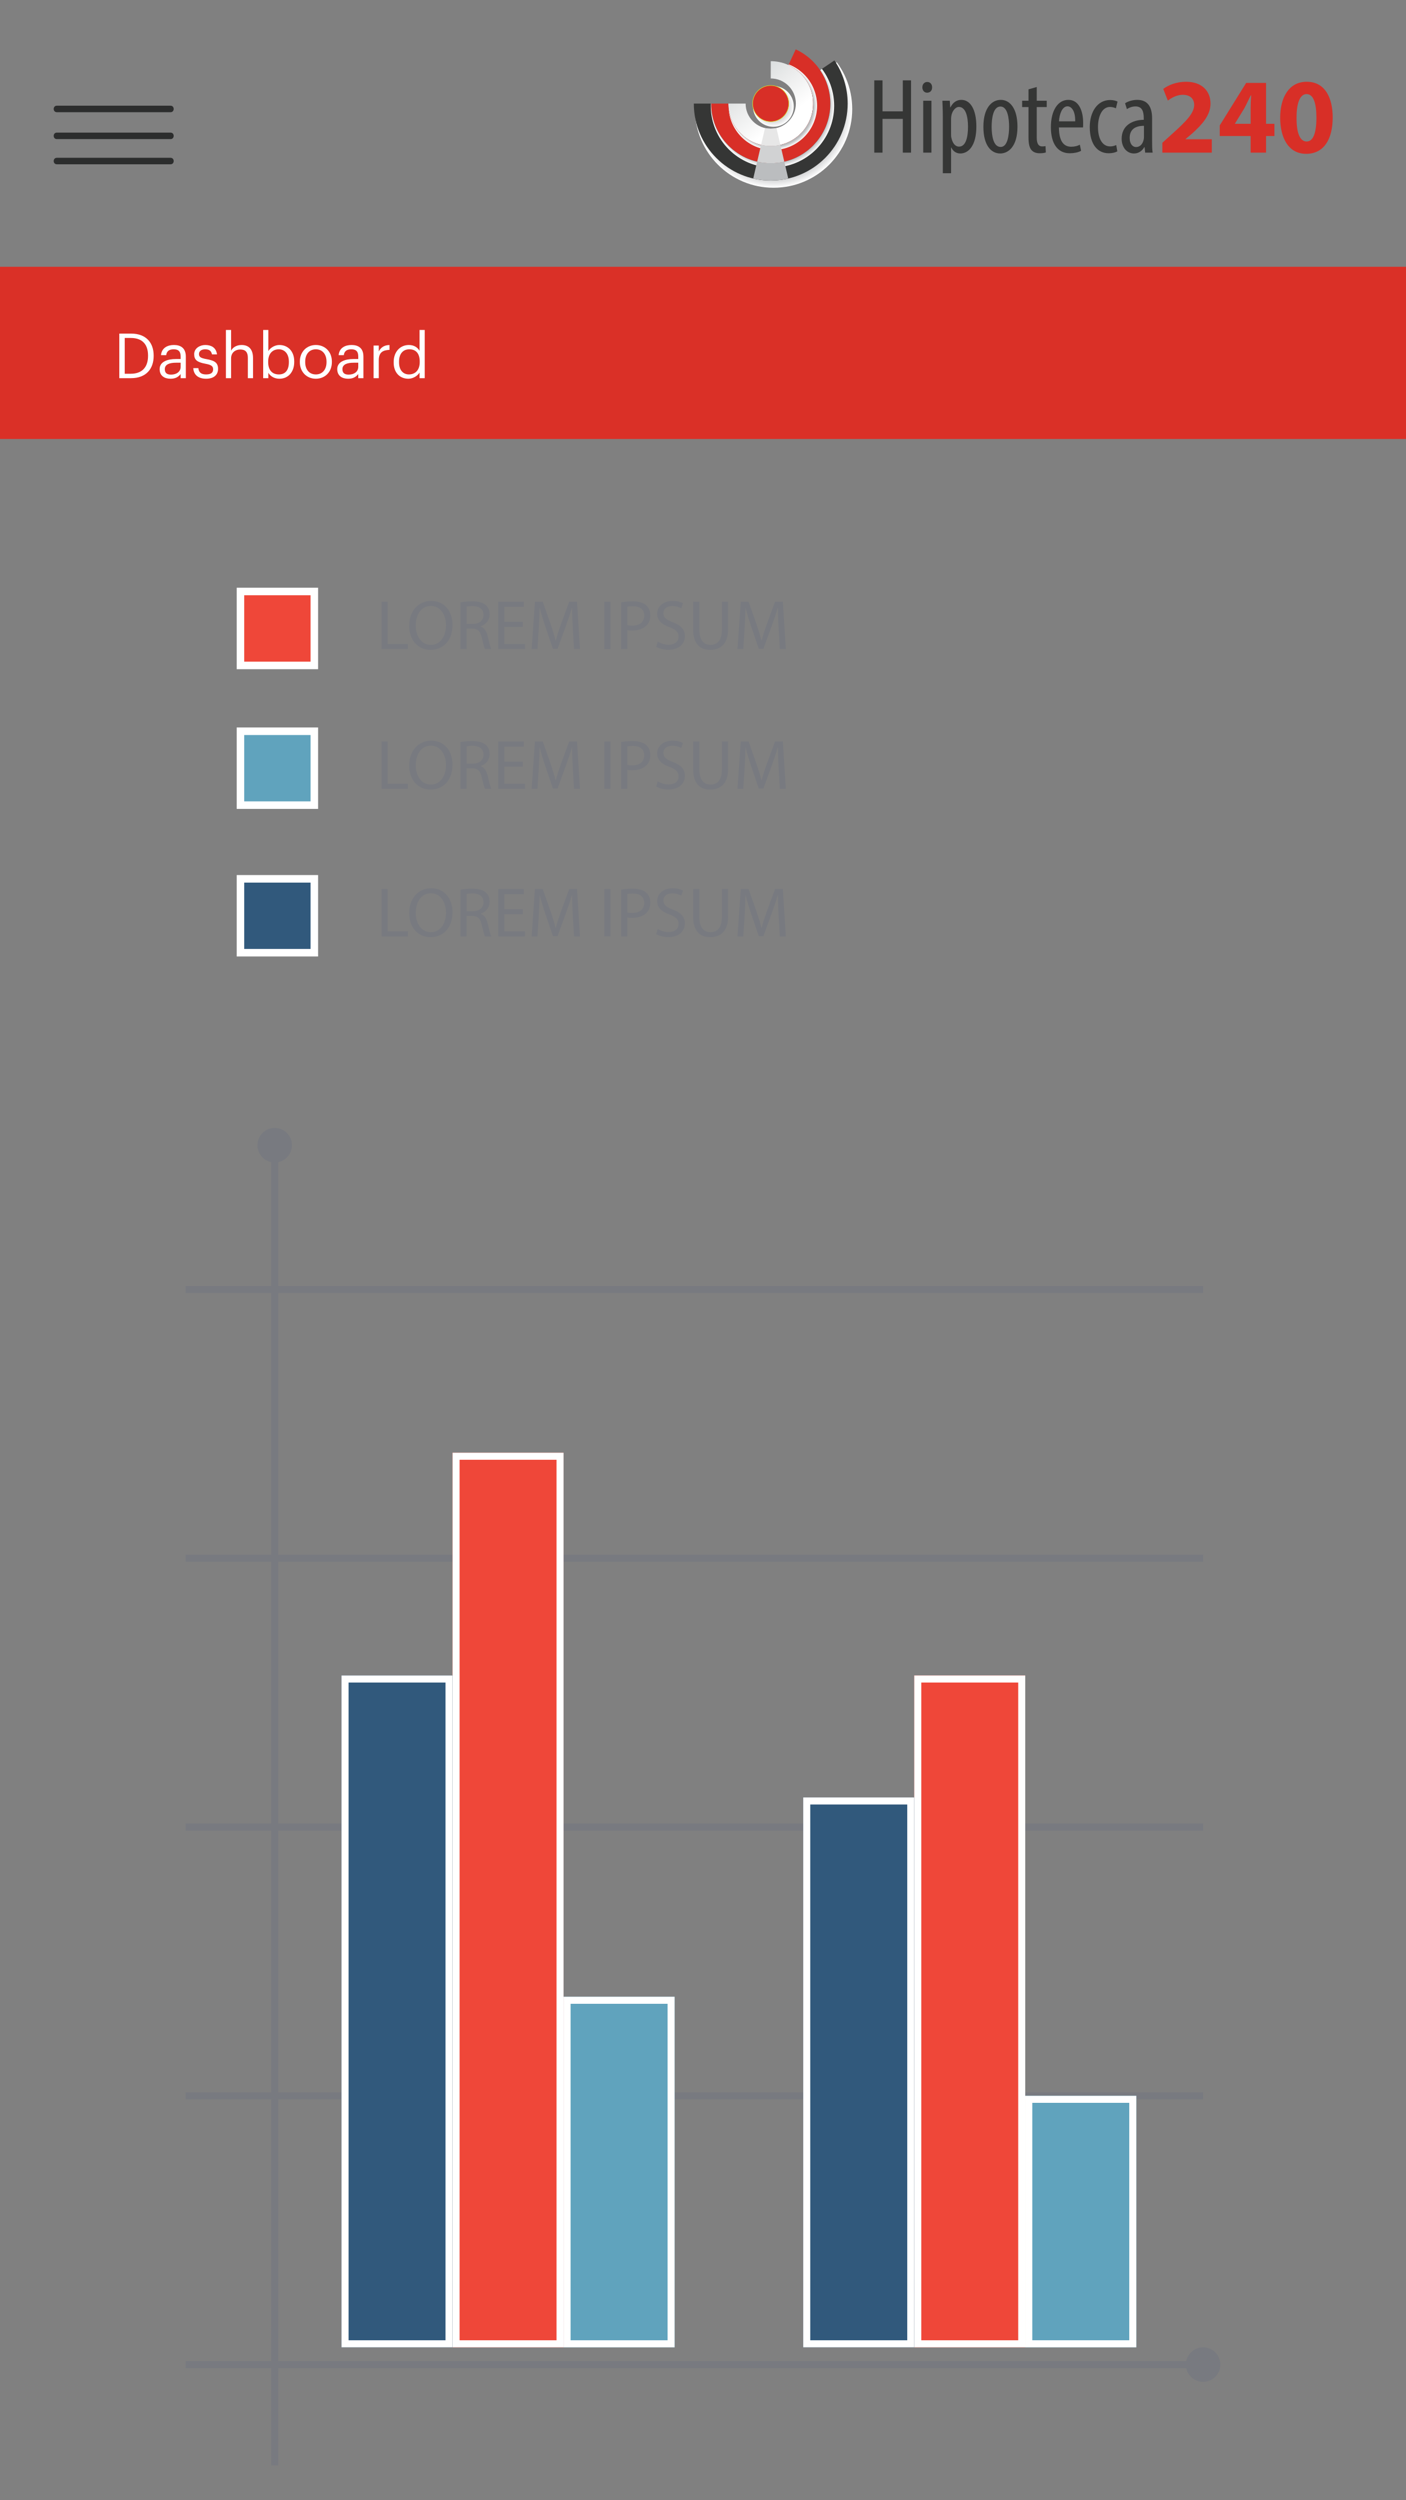 <?xml version="1.0" encoding="utf-8"?>
<!-- Generator: Adobe Illustrator 16.0.0, SVG Export Plug-In . SVG Version: 6.00 Build 0)  -->
<!DOCTYPE svg PUBLIC "-//W3C//DTD SVG 1.1//EN" "http://www.w3.org/Graphics/SVG/1.1/DTD/svg11.dtd">
<svg version="1.1" xmlns="http://www.w3.org/2000/svg" xmlns:xlink="http://www.w3.org/1999/xlink" x="0px" y="0px" width="1080px"
	 height="1920px" viewBox="0 0 1080 1920" enable-background="new 0 0 1080 1920" xml:space="preserve">
<rect x="0" y="0" width="1080" height="1920" fill="#808080" stroke="none"/>
<g id="Layer_2">
</g>
<g id="Layer_1">
	<rect x="-1" y="204.871" fill="#DA3027" width="1082" height="132.258"/>
	<g id="Layer_1_1_">
		<g>
			<g>
				<g>
					<defs>
						<path id="SVGID_1_" d="M649.627,40.283l-10.515,11.37l2.062,16.869l-7.351,30.207l-27.855,25.739l-43.994-7.776
							l-24.493-35.107l-15.232-2.041c1.413,37.903,30.135,68.609,68.386,68.609c39.148,0,71.949-31.754,70.887-70.892
							C660.998,57.905,655.883,51.652,649.627,40.283z"/>
					</defs>
					<clipPath id="SVGID_2_">
						<use xlink:href="#SVGID_1_"  overflow="visible"/>
					</clipPath>
					
						<radialGradient id="SVGID_3_" cx="360.205" cy="2402.231" r="60.416" gradientTransform="matrix(1 0 0 -1 234 2486)" gradientUnits="userSpaceOnUse">
						<stop  offset="0" style="stop-color:#8E9497"/>
						<stop  offset="0.706" style="stop-color:#87898C"/>
						<stop  offset="1" style="stop-color:#FFFFFF"/>
					</radialGradient>
					<path clip-path="url(#SVGID_2_)" fill="url(#SVGID_3_)" d="M654.621,83.768c0,33.369-27.051,60.417-60.416,60.417
						c-33.366,0-60.417-27.048-60.417-60.417c0-33.366,27.05-60.415,60.417-60.415C627.571,23.354,654.621,50.402,654.621,83.768z"
						/>
				</g>
			</g>
			
				<linearGradient id="SVGID_4_" gradientUnits="userSpaceOnUse" x1="367.78" y1="2393.676" x2="328.746" y2="2444.837" gradientTransform="matrix(1 0 0 -1 234 2486)">
				<stop  offset="0" style="stop-color:#FFFFFF"/>
				<stop  offset="0.411" style="stop-color:#EAEBEB"/>
				<stop  offset="0.506" style="stop-color:#E4E6E6"/>
				<stop  offset="1" style="stop-color:#C6CCCF"/>
			</linearGradient>
			<path fill="url(#SVGID_4_)" d="M592.028,60.248c5.153,0,10,2.006,13.644,5.651c3.646,3.645,5.652,8.49,5.652,13.645
				c0,5.154-2.006,9.999-5.652,13.643c-3.644,3.645-8.49,5.652-13.644,5.652c-5.154,0-9.999-2.007-13.644-5.651
				s-5.652-8.49-5.652-13.644h-13.264c0,8.696,3.387,16.873,9.537,23.023c6.148,6.149,14.326,9.536,23.023,9.536
				s16.873-3.387,23.021-9.537c6.151-6.149,9.538-14.327,9.538-23.023c0-8.698-3.387-16.874-9.538-23.023
				c-6.148-6.15-14.324-9.537-23.021-9.537L592.028,60.248L592.028,60.248z"/>
			<path fill="#D82F27" d="M624.431,47.14c-3.892-3.891-8.36-6.994-13.212-9.233l-5.582,12.039c3.457,1.592,6.643,3.801,9.414,6.574
				c6.151,6.149,9.538,14.326,9.538,23.023c0,8.696-3.387,16.873-9.538,23.023c-6.148,6.15-14.324,9.537-23.021,9.537
				s-16.875-3.387-23.023-9.537c-6.15-6.15-9.537-14.327-9.537-23.023h-13.264c0,12.24,4.766,23.748,13.421,32.402
				c8.655,8.655,20.163,13.421,32.403,13.421s23.748-4.766,32.402-13.421c8.655-8.655,13.422-20.163,13.422-32.402
				C637.854,67.303,633.086,55.794,624.431,47.14z"/>
			<path fill="#353635" d="M640.954,46.402l-10.988,7.42c5.128,7.529,7.888,16.412,7.888,25.721c0,12.24-4.768,23.747-13.423,32.402
				c-8.653,8.655-20.161,13.421-32.402,13.421c-12.24,0-23.747-4.766-32.403-13.421c-8.654-8.655-13.421-20.162-13.421-32.402
				h-13.265c0,32.633,26.455,59.088,59.089,59.088s59.089-26.455,59.089-59.088C651.117,67.26,647.368,55.854,640.954,46.402z"/>
			<g>
				<g>
					<defs>
						<path id="SVGID_5_" d="M624.431,47.14c-3.892-3.891-8.36-6.994-13.212-9.233l-5.582,12.039
							c3.457,1.592,6.643,3.801,9.414,6.574c6.151,6.149,9.538,14.326,9.538,23.023c0,8.696-3.387,16.873-9.538,23.023
							c-6.148,6.15-14.324,9.537-23.021,9.537s-16.875-3.387-23.023-9.537c-6.15-6.15-9.537-14.327-9.537-23.023h-13.264
							c0,12.24,4.766,23.748,13.421,32.402c8.655,8.655,20.163,13.421,32.403,13.421s23.748-4.766,32.402-13.421
							c8.655-8.655,13.422-20.163,13.422-32.402C637.854,67.303,633.086,55.794,624.431,47.14z"/>
					</defs>
					<clipPath id="SVGID_6_">
						<use xlink:href="#SVGID_5_"  overflow="visible"/>
					</clipPath>
					
						<radialGradient id="SVGID_7_" cx="359.636" cy="2404.788" r="33.995" gradientTransform="matrix(1 0 0 -1 234 2486)" gradientUnits="userSpaceOnUse">
						<stop  offset="0" style="stop-color:#9BA1A5"/>
						<stop  offset="0.915" style="stop-color:#B9BBBD"/>
						<stop  offset="1" style="stop-color:#FFFFFF"/>
					</radialGradient>
					<path clip-path="url(#SVGID_6_)" fill="url(#SVGID_7_)" d="M627.631,81.211c0,18.774-15.22,33.995-33.994,33.995
						s-33.996-15.221-33.996-33.995c0-18.775,15.222-33.995,33.996-33.995C612.41,47.216,627.631,62.436,627.631,81.211z"/>
				</g>
			</g>
			<g>
				<g>
					<defs>
						<path id="SVGID_8_" d="M640.954,46.402l-10.988,7.42c5.128,7.529,7.888,16.412,7.888,25.721
							c0,12.24-4.768,23.747-13.423,32.402c-8.653,8.655-20.161,13.421-32.402,13.421c-12.24,0-23.747-4.766-32.403-13.421
							c-8.654-8.655-13.421-20.162-13.421-32.402h-13.265c0,32.633,26.455,59.088,59.089,59.088s59.089-26.455,59.089-59.088
							C651.117,67.26,647.368,55.854,640.954,46.402z"/>
					</defs>
					<clipPath id="SVGID_9_">
						<use xlink:href="#SVGID_8_"  overflow="visible"/>
					</clipPath>
					
						<radialGradient id="SVGID_10_" cx="359.353" cy="2404.789" r="47.395" gradientTransform="matrix(1 0 0 -1 234 2486)" gradientUnits="userSpaceOnUse">
						<stop  offset="0" style="stop-color:#9BA1A5"/>
						<stop  offset="0.915" style="stop-color:#B9BBBD"/>
						<stop  offset="1" style="stop-color:#FFFFFF"/>
					</radialGradient>
					<path clip-path="url(#SVGID_9_)" fill="url(#SVGID_10_)" d="M640.748,81.212c0,26.174-21.221,47.395-47.395,47.395
						c-26.175,0-47.396-21.22-47.396-47.395c0-26.177,21.222-47.397,47.396-47.397C619.527,33.815,640.748,55.035,640.748,81.212z"
						/>
				</g>
			</g>
			<g>
				<path fill="#E7E7E7" d="M592.028,112.104c2.528,0,5.009-0.288,7.413-0.845l-3.021-12.92c-1.423,0.33-2.896,0.5-4.393,0.5
					s-2.97-0.17-4.393-0.5l-3.021,12.92C587.019,111.815,589.501,112.104,592.028,112.104z"/>
				<path fill="#D1D2D3" d="M592.028,112.104c-2.527,0-5.011-0.288-7.412-0.845l-3.02,12.92c3.382,0.784,6.874,1.188,10.432,1.188
					s7.052-0.404,10.431-1.188l-3.018-12.92C597.037,111.815,594.557,112.104,592.028,112.104z"/>
				<path fill="#BBBDBF" d="M592.028,125.367c-3.558,0-7.05-0.404-10.432-1.188l-3.019,12.915c4.32,1.005,8.824,1.539,13.451,1.539
					s9.128-0.533,13.45-1.539l-3.02-12.915C599.08,124.963,595.586,125.367,592.028,125.367z"/>
			</g>
			<g>
				
					<radialGradient id="SVGID_11_" cx="360.062" cy="2404.293" r="15.66" gradientTransform="matrix(1 0 0 -1 234 2486)" gradientUnits="userSpaceOnUse">
					<stop  offset="0" style="stop-color:#9BA1A5"/>
					<stop  offset="0.512" style="stop-color:#B9BBBD"/>
					<stop  offset="1" style="stop-color:#FFFFFF"/>
				</radialGradient>
				<path fill="url(#SVGID_11_)" d="M609.722,81.707c0,8.648-7.013,15.659-15.661,15.659c-8.646,0-15.659-7.011-15.659-15.659
					c0-8.649,7.013-15.66,15.659-15.66C602.709,66.047,609.722,73.058,609.722,81.707z"/>
				<g>
					<path fill="#D82F27" d="M605.918,79.543c0,7.67-6.219,13.89-13.89,13.89s-13.89-6.22-13.89-13.89
						c0-7.671,6.219-13.891,13.89-13.891S605.918,71.872,605.918,79.543z"/>
					<path fill="#D7DE27" d="M592.028,93.623c-7.765,0-14.079-6.315-14.079-14.079c0-7.764,6.314-14.08,14.079-14.08
						s14.081,6.315,14.081,14.08C606.109,87.307,599.793,93.623,592.028,93.623z M592.028,65.842c-7.555,0-13.7,6.146-13.7,13.701
						c0,7.554,6.146,13.699,13.7,13.699c7.556,0,13.7-6.145,13.7-13.699C605.729,71.989,599.584,65.842,592.028,65.842z"/>
				</g>
			</g>
			<g>
				<path fill="#353635" d="M677.906,61.706v23.81h15.572v-23.81h6.322v55.517h-6.322V91.287h-15.572v25.936h-6.344V61.706H677.906z
					"/>
				<path fill="#353635" d="M715.988,67.047c0.066,2.489-1.475,4.141-3.875,4.141c-2.071,0-3.613-1.652-3.613-4.141
					c0-2.456,1.652-4.108,3.701-4.108C714.514,62.939,715.988,64.592,715.988,67.047z M709.161,117.223V77.345h6.321v39.878H709.161
					z"/>
				<path fill="#353635" d="M724.205,89.778c0-6.068-0.264-9.625-0.331-12.434h5.683l0.33,5.099h0.177
					c2.137-4.263,5.265-5.76,8.392-5.76c6.938,0,11.52,7.422,11.52,20.517c0,14.736-6.1,20.661-12.334,20.661
					c-3.723,0-5.859-2.379-6.938-4.593h-0.153v19.757h-6.344V89.778L724.205,89.778z M730.549,102.553c0,1.244,0,2.39,0.242,3.293
					c1.233,5.694,4.119,6.751,5.858,6.751c5.265,0,6.916-7.246,6.916-15.308c0-8.249-1.96-15.165-7.005-15.165
					c-2.885,0-5.439,3.634-5.857,7.269c-0.154,0.991-0.154,1.971-0.154,3.04V102.553L730.549,102.553z"/>
				<path fill="#353635" d="M781.562,97.289c0,15.396-7.159,20.573-13.238,20.573c-7.181,0-12.951-6.487-12.951-20.495
					c0-14.57,6.52-20.683,13.348-20.683C775.812,76.684,781.562,83.347,781.562,97.289z M761.715,97.289
					c0,6.597,1.168,15.562,6.939,15.562c5.418,0,6.476-9.394,6.476-15.562c0-6.09-1.058-15.484-6.652-15.484
					C762.795,81.805,761.715,91.199,761.715,97.289z"/>
				<path fill="#353635" d="M796.362,66.805v10.54h7.665v4.867h-7.665v23.634c0,5.187,1.895,6.597,4.186,6.597
					c0.991,0,1.806-0.076,2.555-0.231l0.242,4.857c-1.146,0.396-2.621,0.628-4.691,0.628c-2.468,0-4.691-0.628-6.255-2.368
					c-1.564-1.806-2.379-4.538-2.379-10.066V82.212h-4.868v-4.867h4.868v-8.723L796.362,66.805z"/>
				<path fill="#353635" d="M813.389,97.873c0.066,12.169,4.868,14.812,9.471,14.812c2.731,0,5.022-0.672,6.608-1.575l0.969,4.691
					c-2.202,1.267-5.595,1.895-8.723,1.895c-9.56,0-14.493-7.809-14.493-20c0-12.93,5.419-21.013,13.414-21.013
					c8.149,0,11.365,8.557,11.365,17.631c0,1.487,0,2.577-0.088,3.558L813.389,97.873L813.389,97.873z M825.899,93.181
					c0.154-8.006-2.863-11.531-5.925-11.531c-4.097,0-6.256,6.079-6.52,11.531H825.899z"/>
				<path fill="#353635" d="M858.256,116.231c-1.41,0.837-3.788,1.465-6.608,1.465c-8.722,0-14.559-6.982-14.559-20.176
					c0-11.442,5.771-20.727,15.704-20.727c2.159,0,4.472,0.551,5.618,1.223l-1.234,5.176c-0.815-0.396-2.467-1.069-4.537-1.069
					c-6.344,0-9.229,7.588-9.229,15.396c0,9.317,3.547,14.923,9.383,14.923c1.74,0,3.15-0.43,4.626-1.068L858.256,116.231z"/>
				<path fill="#353635" d="M879.643,117.223l-0.44-4.218h-0.242c-1.739,3.073-4.536,4.857-7.907,4.857
					c-5.353,0-9.471-4.504-9.471-11.333c0-9.988,7.995-14.427,16.982-14.526v-1.234c0-5.33-1.344-9.042-6.344-9.042
					c-2.489,0-4.714,0.826-6.608,2.048l-1.388-4.449c1.63-1.223,5.353-2.643,9.295-2.643c8.018,0,11.454,5.286,11.454,14.25v17.213
					c0,3.051,0,6.52,0.418,9.075L879.643,117.223L879.643,117.223z M878.719,96.618c-3.305,0-10.97,0.583-10.97,9.229
					c0,5.187,2.643,7.082,4.889,7.082c2.776,0,5.177-2.049,5.926-6.002c0.154-0.749,0.154-1.574,0.154-2.225L878.719,96.618
					L878.719,96.618z"/>
				<path fill="#D82F27" d="M892.836,117.223v-7.577l6.939-6.277c11.695-10.451,17.378-16.464,17.532-22.708
					c0-4.372-2.644-7.853-8.811-7.853c-4.604,0-8.635,2.323-11.432,4.46l-3.546-8.976c4.009-3.029,10.285-5.507,17.532-5.507
					c12.093,0,18.789,7.06,18.789,16.784c0,8.986-6.52,16.146-14.251,23.083l-4.935,4.119v0.154h20.177v10.297L892.836,117.223
					L892.836,117.223z"/>
				<path fill="#D82F27" d="M960.655,117.223v-12.775h-23.723v-8.15l20.265-32.609h15.308v31.387h6.433v9.372h-6.433v12.775
					L960.655,117.223L960.655,117.223z M960.655,95.076V83.192c0-3.205,0.154-6.508,0.419-9.956h-0.33
					c-1.741,3.447-3.129,6.597-4.935,9.956l-7.182,11.686v0.198H960.655L960.655,95.076z"/>
				<path fill="#D82F27" d="M1023.694,90.208c0,16.564-6.674,27.918-20.353,27.918c-13.833,0-19.912-12.434-20-27.587
					c0-15.484,6.564-27.753,20.418-27.753C1018.1,62.785,1023.694,75.539,1023.694,90.208z M995.941,90.539
					c-0.066,12.279,2.885,18.127,7.73,18.127c4.868,0,7.511-6.112,7.511-18.282c0-11.882-2.555-18.127-7.576-18.127
					C998.98,72.256,995.875,78.104,995.941,90.539z"/>
			</g>
		</g>
	</g>
	<g>
		<g>
			<g>
				<path fill="#2C2D2D" d="M43.667,86.167c29.111,0,58.222,0,87.333,0c3.224,0,3.224-5,0-5c-29.111,0-58.222,0-87.333,0
					C40.443,81.167,40.443,86.167,43.667,86.167L43.667,86.167z"/>
			</g>
		</g>
		<g>
			<g>
				<path fill="#2C2D2D" d="M43.667,106.833c29.111,0,58.222,0,87.333,0c3.224,0,3.224-5,0-5c-29.111,0-58.222,0-87.333,0
					C40.443,101.833,40.443,106.833,43.667,106.833L43.667,106.833z"/>
			</g>
		</g>
		<g>
			<g>
				<path fill="#2C2D2D" d="M43.667,126.167c29.111,0,58.222,0,87.333,0c3.224,0,3.224-5,0-5c-29.111,0-58.222,0-87.333,0
					C40.443,121.167,40.443,126.167,43.667,126.167L43.667,126.167z"/>
			</g>
		</g>
	</g>
	<g>
		<path fill="#787A80" d="M924.158,1802.562c-7.348,0-13.262,5.952-13.262,13.252c0,7.341,5.914,13.273,13.262,13.273
			c7.293,0,13.246-5.933,13.246-13.273C937.404,1808.515,931.451,1802.562,924.158,1802.562z"/>
		<path fill="#787A80" d="M211.023,866.177c-7.348,0-13.259,5.953-13.259,13.252c0,7.342,5.912,13.274,13.259,13.274
			c7.293,0,13.246-5.932,13.246-13.274C224.269,872.13,218.316,866.177,211.023,866.177z"/>
		<rect x="142.596" y="1813.135" fill="#787A80" width="781.562" height="5.401"/>
		<rect x="142.596" y="1606.729" fill="#787A80" width="781.562" height="5.401"/>
		<rect x="142.596" y="1400.344" fill="#787A80" width="781.562" height="5.4"/>
		<rect x="142.596" y="1193.945" fill="#787A80" width="781.562" height="5.401"/>
		<rect x="142.596" y="987.561" fill="#787A80" width="781.562" height="5.4"/>
		<rect x="208.316" y="879.451" fill="#787A80" width="5.414" height="1013.83"/>
		<g>
			<g>
				<rect x="787.539" y="1609.429" fill="#60A3BD" width="85.291" height="193.134"/>
				<path fill="#FFFFFF" d="M867.432,1614.83v182.331h-74.492V1614.83H867.432 M872.83,1609.429h-85.291v193.134h85.291V1609.429
					L872.83,1609.429z"/>
			</g>
			<g>
				<rect x="702.289" y="1286.646" fill="#EF4739" width="85.25" height="515.916"/>
				<path fill="#FFFFFF" d="M782.139,1292.049v505.112h-74.451v-505.112H782.139 M787.539,1286.646h-85.25v515.916h85.25V1286.646
					L787.539,1286.646z"/>
			</g>
			<g>
				<rect x="616.982" y="1380.303" fill="#31597C" width="85.307" height="422.26"/>
				<path fill="#FFFFFF" d="M696.891,1385.703v411.458h-74.507v-411.458H696.891 M702.289,1380.303h-85.307v422.26h85.307V1380.303
					L702.289,1380.303z"/>
			</g>
			<g>
				<rect x="432.892" y="1533.357" fill="#60A3BD" width="85.291" height="269.205"/>
				<path fill="#FFFFFF" d="M512.783,1538.758v258.403h-74.491v-258.403H512.783 M518.183,1533.357h-85.291v269.205h85.291V1533.357
					L518.183,1533.357z"/>
			</g>
			<g>
				<rect x="347.628" y="1115.587" fill="#EF4739" width="85.263" height="686.976"/>
				<path fill="#FFFFFF" d="M427.491,1120.988v676.173h-74.463v-676.173H427.491 M432.892,1115.587h-85.263v686.976h85.263V1115.587
					L432.892,1115.587z"/>
			</g>
			<g>
				<rect x="262.335" y="1286.646" fill="#31597C" width="85.293" height="515.916"/>
				<path fill="#FFFFFF" d="M342.226,1292.049v505.112h-74.488v-505.112H342.226 M347.628,1286.646h-85.293v515.916h85.293V1286.646
					L347.628,1286.646z"/>
			</g>
		</g>
	</g>
	<g>
		<g>
			<rect x="184.695" y="454.218" fill="#EF4739" width="56.76" height="56.78"/>
			<path fill="#FFFFFF" d="M244.338,513.891H181.81v-62.565h62.528V513.891z M187.581,508.106h50.987v-50.994h-50.987V508.106z"/>
		</g>
		<g>
			<path fill="#787A80" d="M293.098,462.085h4.692v32.428h15.542v3.939h-20.234V462.085z"/>
			<path fill="#787A80" d="M347.568,479.885c0,12.517-7.608,19.158-16.893,19.158c-9.609,0-16.354-7.438-16.354-18.449
				c0-11.557,7.18-19.114,16.893-19.114C341.148,461.48,347.568,469.097,347.568,479.885z M319.341,480.476
				c0,7.779,4.212,14.746,11.6,14.746c7.454,0,11.66-6.863,11.66-15.114c0-7.232-3.778-14.79-11.602-14.79
				C323.229,465.318,319.341,472.491,319.341,480.476z"/>
			<path fill="#787A80" d="M353.708,462.573c2.369-0.488,5.77-0.769,9.01-0.769c5.02,0,8.259,0.931,10.523,2.967
				c1.83,1.625,2.857,4.104,2.857,6.908c0,4.811-3.02,8-6.849,9.284v0.162c2.804,0.975,4.479,3.572,5.343,7.35
				c1.188,5.063,2.052,8.575,2.805,9.978h-4.856c-0.599-1.018-1.402-4.162-2.429-8.693c-1.076-5.018-3.025-6.907-7.283-7.069h-4.428
				v15.762h-4.693V462.573z M358.402,479.133h4.805c5.018,0,8.199-2.745,8.199-6.909c0-4.692-3.396-6.745-8.361-6.803
				c-2.268,0-3.891,0.221-4.643,0.443V479.133z"/>
			<path fill="#787A80" d="M401.604,481.406h-14.142v13.107h15.756v3.939h-20.447v-36.368h19.637v3.941h-14.945v11.482h14.142
				V481.406z"/>
			<path fill="#787A80" d="M439.994,482.483c-0.266-5.077-0.59-11.173-0.54-15.704h-0.162c-1.24,4.266-2.753,8.797-4.583,13.815
				l-6.428,17.639h-3.557l-5.883-17.314c-1.727-5.136-3.188-9.83-4.213-14.139h-0.103c-0.112,4.531-0.376,10.627-0.702,16.074
				l-0.975,15.6h-4.478l2.537-36.368h5.993l6.199,17.595c1.513,4.471,2.752,8.471,3.676,12.25h0.162
				c0.914-3.675,2.205-7.675,3.83-12.25l6.472-17.595h5.993l2.264,36.368h-4.583L439.994,482.483z"/>
			<path fill="#787A80" d="M468.921,462.085v36.368h-4.691v-36.368H468.921z"/>
			<path fill="#787A80" d="M477.135,462.513c2.267-0.382,5.233-0.708,9.011-0.708c4.643,0,8.037,1.093,10.199,3.027
				c2,1.727,3.181,4.368,3.181,7.615c0,3.291-0.966,5.874-2.804,7.763c-2.48,2.643-6.532,4-11.113,4
				c-1.403,0-2.701-0.059-3.779-0.324v14.567h-4.694V462.513z M481.83,480.047c1.025,0.281,2.316,0.384,3.883,0.384
				c5.666,0,9.119-2.759,9.119-7.779c0-4.796-3.393-7.113-8.574-7.113c-2.052,0-3.616,0.162-4.428,0.368V480.047z"/>
			<path fill="#787A80" d="M505.231,492.727c2.103,1.298,5.181,2.376,8.42,2.376c4.806,0,7.608-2.539,7.608-6.2
				c0-3.41-1.94-5.342-6.856-7.231c-5.933-2.111-9.608-5.182-9.608-10.303c0-5.667,4.703-9.889,11.771-9.889
				c3.719,0,6.42,0.871,8.037,1.787l-1.293,3.838c-1.186-0.65-3.615-1.729-6.906-1.729c-4.967,0-6.855,2.967-6.855,5.448
				c0,3.394,2.213,5.077,7.231,7.011c6.155,2.375,9.284,5.342,9.284,10.686c0,5.623-4.154,10.479-12.737,10.479
				c-3.505,0-7.343-1.033-9.284-2.331L505.231,492.727z"/>
			<path fill="#787A80" d="M537.201,462.085v21.534c0,8.147,3.615,11.603,8.471,11.603c5.396,0,8.85-3.572,8.85-11.603v-21.534
				h4.752v21.21c0,11.158-5.883,15.748-13.764,15.748c-7.447,0-13.061-4.264-13.061-15.542v-21.416H537.201z"/>
			<path fill="#787A80" d="M598.105,482.483c-0.266-5.077-0.59-11.173-0.537-15.704h-0.162c-1.24,4.266-2.754,8.797-4.584,13.815
				l-6.428,17.639h-3.557l-5.883-17.314c-1.727-5.136-3.188-9.83-4.213-14.139h-0.104c-0.111,4.531-0.377,10.627-0.701,16.074
				l-0.975,15.6h-4.479l2.537-36.368h5.984l6.207,17.595c1.514,4.471,2.754,8.471,3.676,12.25h0.162
				c0.916-3.675,2.207-7.675,3.83-12.25l6.473-17.595h5.992l2.266,36.368h-4.582L598.105,482.483z"/>
		</g>
	</g>
	<g>
		<g>
			<rect x="184.695" y="561.544" fill="#60A3BD" width="56.76" height="56.737"/>
			<path fill="#FFFFFF" d="M244.338,621.173H181.81v-62.521h62.528V621.173z M187.581,615.389h50.987v-50.952h-50.987V615.389z"/>
		</g>
		<g>
			<path fill="#787A80" d="M293.098,569.382h4.692v32.426h15.542v3.941h-20.234V569.382z"/>
			<path fill="#787A80" d="M347.568,587.182c0,12.517-7.608,19.158-16.893,19.158c-9.609,0-16.354-7.438-16.354-18.449
				c0-11.557,7.18-19.114,16.893-19.114C341.148,568.777,347.568,576.392,347.568,587.182z M319.341,587.772
				c0,7.779,4.212,14.744,11.6,14.744c7.454,0,11.66-6.863,11.66-15.114c0-7.231-3.778-14.788-11.602-14.788
				C323.229,572.615,319.341,579.787,319.341,587.772z"/>
			<path fill="#787A80" d="M353.708,569.87c2.369-0.488,5.77-0.769,9.01-0.769c5.02,0,8.259,0.931,10.523,2.967
				c1.83,1.623,2.857,4.104,2.857,6.907c0,4.812-3.02,8-6.849,9.284v0.164c2.804,0.973,4.479,3.572,5.343,7.35
				c1.188,5.063,2.052,8.575,2.805,9.978h-4.856c-0.599-1.018-1.402-4.162-2.429-8.693c-1.076-5.018-3.025-6.907-7.283-7.069h-4.428
				v15.762h-4.693V569.87z M358.402,586.43h4.805c5.018,0,8.199-2.747,8.199-6.909c0-4.694-3.396-6.745-8.361-6.803
				c-2.268,0-3.891,0.221-4.643,0.443V586.43z"/>
			<path fill="#787A80" d="M401.604,588.703h-14.142v13.105h15.756v3.941h-20.447v-36.368h19.637v3.941h-14.945v11.482h14.142
				V588.703z"/>
			<path fill="#787A80" d="M439.994,589.78c-0.266-5.078-0.59-11.173-0.54-15.705h-0.162c-1.24,4.266-2.753,8.797-4.583,13.815
				l-6.428,17.637h-3.557l-5.883-17.312c-1.727-5.136-3.188-9.83-4.213-14.14h-0.103c-0.112,4.532-0.376,10.626-0.702,16.074
				l-0.975,15.6h-4.478l2.537-36.368h5.993l6.199,17.593c1.513,4.473,2.752,8.473,3.676,12.251h0.162
				c0.914-3.674,2.205-7.675,3.83-12.251l6.472-17.593h5.993l2.264,36.368h-4.583L439.994,589.78z"/>
			<path fill="#787A80" d="M468.921,569.382v36.368h-4.691v-36.368H468.921z"/>
			<path fill="#787A80" d="M477.135,569.81c2.267-0.384,5.233-0.708,9.011-0.708c4.643,0,8.037,1.093,10.199,3.025
				c2,1.727,3.181,4.37,3.181,7.617c0,3.291-0.966,5.874-2.804,7.763c-2.48,2.643-6.532,4-11.113,4
				c-1.403,0-2.701-0.059-3.779-0.324v14.567h-4.694V569.81z M481.83,587.344c1.025,0.281,2.316,0.384,3.883,0.384
				c5.666,0,9.119-2.761,9.119-7.779c0-4.796-3.393-7.115-8.574-7.115c-2.052,0-3.616,0.162-4.428,0.37V587.344z"/>
			<path fill="#787A80" d="M505.231,600.023c2.103,1.299,5.181,2.377,8.42,2.377c4.806,0,7.608-2.539,7.608-6.2
				c0-3.41-1.94-5.342-6.856-7.233c-5.933-2.109-9.608-5.18-9.608-10.302c0-5.668,4.703-9.889,11.771-9.889
				c3.719,0,6.42,0.871,8.037,1.785l-1.293,3.838c-1.186-0.649-3.615-1.727-6.906-1.727c-4.967,0-6.855,2.967-6.855,5.446
				c0,3.395,2.213,5.078,7.231,7.01c6.155,2.377,9.284,5.344,9.284,10.687c0,5.624-4.154,10.48-12.737,10.48
				c-3.505,0-7.343-1.033-9.284-2.333L505.231,600.023z"/>
			<path fill="#787A80" d="M537.201,569.382v21.534c0,8.147,3.615,11.601,8.471,11.601c5.396,0,8.85-3.572,8.85-11.601v-21.534
				h4.752v21.21c0,11.158-5.883,15.748-13.764,15.748c-7.447,0-13.061-4.266-13.061-15.542v-21.416H537.201z"/>
			<path fill="#787A80" d="M598.105,589.78c-0.266-5.078-0.59-11.173-0.537-15.705h-0.162c-1.24,4.266-2.754,8.797-4.584,13.815
				l-6.428,17.637h-3.557l-5.883-17.312c-1.727-5.136-3.188-9.83-4.213-14.14h-0.104c-0.111,4.532-0.377,10.626-0.701,16.074
				l-0.975,15.6h-4.479l2.537-36.368h5.984l6.207,17.593c1.514,4.473,2.754,8.473,3.676,12.251h0.162
				c0.916-3.674,2.207-7.675,3.83-12.251l6.473-17.593h5.992l2.266,36.368h-4.582L598.105,589.78z"/>
		</g>
	</g>
	<g>
		<g>
			<rect x="184.695" y="674.875" fill="#31597C" width="56.76" height="56.735"/>
			<path fill="#FFFFFF" d="M244.338,734.504H181.81v-62.521h62.528V734.504z M187.581,728.718h50.987v-50.95h-50.987V728.718z"/>
		</g>
		<g>
			<g>
				<path fill="#787A80" d="M293.098,682.727h4.692v32.427h15.542v3.941h-20.234V682.727z"/>
				<path fill="#787A80" d="M347.568,700.528c0,12.515-7.608,19.158-16.893,19.158c-9.609,0-16.354-7.439-16.354-18.449
					c0-11.557,7.18-19.114,16.893-19.114C341.148,682.123,347.568,689.738,347.568,700.528z M319.341,701.118
					c0,7.777,4.212,14.744,11.6,14.744c7.454,0,11.66-6.863,11.66-15.114c0-7.233-3.778-14.788-11.602-14.788
					C323.229,685.96,319.341,693.133,319.341,701.118z"/>
				<path fill="#787A80" d="M353.708,683.213c2.369-0.486,5.77-0.767,9.01-0.767c5.02,0,8.259,0.929,10.523,2.967
					c1.83,1.623,2.857,4.102,2.857,6.907c0,4.812-3.02,8-6.849,9.284v0.162c2.804,0.974,4.479,3.572,5.343,7.351
					c1.188,5.062,2.052,8.575,2.805,9.978h-4.856c-0.599-1.018-1.402-4.162-2.429-8.693c-1.076-5.018-3.025-6.909-7.283-7.071
					h-4.428v15.764h-4.693V683.213z M358.402,699.774h4.805c5.018,0,8.199-2.745,8.199-6.907c0-4.694-3.396-6.745-8.361-6.805
					c-2.268,0-3.891,0.222-4.643,0.442V699.774z"/>
				<path fill="#787A80" d="M401.604,702.047h-14.142v13.107h15.756v3.941h-20.447v-36.368h19.637v3.94h-14.945v11.484h14.142
					V702.047z"/>
				<path fill="#787A80" d="M439.994,703.125c-0.266-5.078-0.59-11.172-0.54-15.704h-0.162c-1.24,4.266-2.753,8.796-4.583,13.815
					l-6.428,17.637h-3.557l-5.883-17.312c-1.727-5.136-3.188-9.83-4.213-14.14h-0.103c-0.112,4.532-0.376,10.626-0.702,16.072
					l-0.975,15.602h-4.478l2.537-36.368h5.993l6.199,17.593c1.513,4.472,2.752,8.473,3.676,12.25h0.162
					c0.914-3.675,2.205-7.675,3.83-12.25l6.472-17.593h5.993l2.264,36.368h-4.583L439.994,703.125z"/>
				<path fill="#787A80" d="M468.921,682.727v36.368h-4.691v-36.368H468.921z"/>
				<path fill="#787A80" d="M477.135,683.155c2.267-0.384,5.233-0.708,9.011-0.708c4.643,0,8.037,1.093,10.199,3.025
					c2,1.727,3.181,4.37,3.181,7.615c0,3.293-0.966,5.876-2.804,7.765c-2.48,2.641-6.532,4-11.113,4
					c-1.403,0-2.701-0.06-3.779-0.324v14.567h-4.694V683.155z M481.83,700.69c1.025,0.28,2.316,0.383,3.883,0.383
					c5.666,0,9.119-2.76,9.119-7.778c0-4.797-3.393-7.114-8.574-7.114c-2.052,0-3.616,0.162-4.428,0.37V700.69z"/>
				<path fill="#787A80" d="M505.231,713.369c2.103,1.299,5.181,2.375,8.42,2.375c4.806,0,7.608-2.539,7.608-6.199
					c0-3.409-1.94-5.344-6.856-7.232c-5.933-2.111-9.608-5.18-9.608-10.302c0-5.668,4.703-9.889,11.771-9.889
					c3.719,0,6.42,0.871,8.037,1.785l-1.293,3.837c-1.186-0.65-3.615-1.727-6.906-1.727c-4.967,0-6.855,2.967-6.855,5.446
					c0,3.396,2.213,5.078,7.231,7.011c6.155,2.377,9.284,5.344,9.284,10.687c0,5.624-4.154,10.48-12.737,10.48
					c-3.505,0-7.343-1.034-9.284-2.333L505.231,713.369z"/>
				<path fill="#787A80" d="M537.201,682.727v21.535c0,8.147,3.615,11.601,8.471,11.601c5.396,0,8.85-3.572,8.85-11.601v-21.535
					h4.752v21.209c0,11.159-5.883,15.75-13.764,15.75c-7.447,0-13.061-4.266-13.061-15.542v-21.417H537.201z"/>
				<path fill="#787A80" d="M598.105,703.125c-0.266-5.078-0.59-11.172-0.537-15.704h-0.162c-1.24,4.266-2.754,8.796-4.584,13.815
					l-6.428,17.637h-3.557l-5.883-17.312c-1.727-5.136-3.188-9.83-4.213-14.14h-0.104c-0.111,4.532-0.377,10.626-0.701,16.072
					l-0.975,15.602h-4.479l2.537-36.368h5.984l6.207,17.593c1.514,4.472,2.754,8.473,3.676,12.25h0.162
					c0.916-3.675,2.207-7.675,3.83-12.25l6.473-17.593h5.992l2.266,36.368h-4.582L598.105,703.125z"/>
			</g>
		</g>
	</g>
	<g>
		<path fill="#FFFFFF" d="M91.644,256.174h9.05c11.778,0,17.333,7.278,17.333,16.807v0.431c0,9.48-5.459,16.998-17.429,16.998
			h-8.954V256.174z M100.502,287.01c8.81,0,13.215-5.267,13.215-13.646v-0.383c0-7.9-3.83-13.455-13.263-13.455H95.81v27.484
			H100.502z"/>
		<path fill="#FFFFFF" d="M122.626,283.467c0-5.794,6.129-7.757,12.545-7.757h3.592v-1.82c0-3.974-1.532-5.65-5.363-5.65
			c-3.447,0-5.362,1.437-5.745,4.501h-3.975c0.526-5.698,5.075-7.805,9.911-7.805c4.789,0,9.146,1.963,9.146,8.954v16.52h-3.974
			v-3.16c-1.867,2.346-4.118,3.591-7.805,3.591C126.313,290.841,122.626,288.59,122.626,283.467z M138.763,281.647v-3.112h-3.447
			c-5.028,0-8.715,1.245-8.715,4.932c0,2.585,1.245,4.213,4.74,4.213C135.555,287.68,138.763,285.526,138.763,281.647z"/>
		<path fill="#FFFFFF" d="M148.484,282.701h3.879c0.287,2.969,1.867,4.836,5.89,4.836c3.782,0,5.458-1.292,5.458-3.974
			c0-2.633-1.963-3.495-5.842-4.213c-6.512-1.197-8.714-3.017-8.714-7.374c0-4.645,4.549-7.039,8.475-7.039
			c4.501,0,8.38,1.819,9.05,7.23h-3.83c-0.575-2.729-2.107-3.926-5.268-3.926c-2.873,0-4.74,1.437-4.74,3.591
			c0,2.25,1.245,3.16,5.842,3.974c5.171,0.958,8.811,2.107,8.811,7.422c0,4.549-3.112,7.613-9.193,7.613
			C152.315,290.841,148.724,287.824,148.484,282.701z"/>
		<path fill="#FFFFFF" d="M173.529,253.397h3.974v15.945c1.149-2.347,3.927-4.405,8.044-4.405c5.172,0,8.811,2.825,8.811,10.103
			v15.37h-3.974v-15.657c0-4.405-1.868-6.369-5.89-6.369c-3.688,0-6.991,2.346-6.991,6.847v15.179h-3.974V253.397z"/>
		<path fill="#FFFFFF" d="M206.139,286.292v4.118h-3.974v-37.013h3.974v16.184c1.437-2.442,4.836-4.645,8.476-4.645
			c6.56,0,11.396,4.788,11.396,12.593v0.383c0,7.661-4.501,12.928-11.396,12.928C210.544,290.841,207.575,288.782,206.139,286.292z
			 M221.893,278.104v-0.383c0-6.32-3.496-9.48-7.71-9.48c-4.645,0-8.188,3.064-8.188,9.48v0.383c0,6.416,3.352,9.433,8.235,9.433
			C219.211,287.537,221.893,284.185,221.893,278.104z"/>
		<path fill="#FFFFFF" d="M230.322,278.104v-0.383c0-7.517,5.22-12.784,12.306-12.784c7.087,0,12.306,5.219,12.306,12.736v0.383
			c0,7.565-5.219,12.785-12.354,12.785C235.446,290.841,230.322,285.43,230.322,278.104z M250.816,278.104v-0.335
			c0-5.793-3.208-9.528-8.188-9.528c-5.027,0-8.188,3.735-8.188,9.48v0.383c0,5.698,3.112,9.433,8.188,9.433
			C247.656,287.537,250.816,283.754,250.816,278.104z"/>
		<path fill="#FFFFFF" d="M259.054,283.467c0-5.794,6.129-7.757,12.545-7.757h3.592v-1.82c0-3.974-1.532-5.65-5.363-5.65
			c-3.447,0-5.362,1.437-5.745,4.501h-3.975c0.526-5.698,5.075-7.805,9.911-7.805c4.789,0,9.146,1.963,9.146,8.954v16.52h-3.974
			v-3.16c-1.867,2.346-4.118,3.591-7.805,3.591C262.741,290.841,259.054,288.59,259.054,283.467z M275.19,281.647v-3.112h-3.447
			c-5.028,0-8.715,1.245-8.715,4.932c0,2.585,1.245,4.213,4.74,4.213C271.982,287.68,275.19,285.526,275.19,281.647z"/>
		<path fill="#FFFFFF" d="M286.972,265.367h3.974v4.501c1.58-2.825,3.735-4.788,8.236-4.932v3.735
			c-5.028,0.239-8.236,1.819-8.236,7.996v13.742h-3.974V265.367z"/>
		<path fill="#FFFFFF" d="M302.391,278.391v-0.383c0-7.661,4.789-13.072,11.684-13.072c4.166,0,6.751,2.011,8.188,4.453v-15.993
			h3.975v37.013h-3.975v-4.31c-1.437,2.442-4.932,4.741-8.57,4.741C307.131,290.841,302.391,286.196,302.391,278.391z
			 M322.405,278.056v-0.383c0-6.416-3.064-9.433-7.948-9.433c-4.979,0-7.948,3.496-7.948,9.577v0.383
			c0,6.32,3.399,9.337,7.613,9.337C318.767,287.537,322.405,284.472,322.405,278.056z"/>
	</g>
</g>
</svg>
